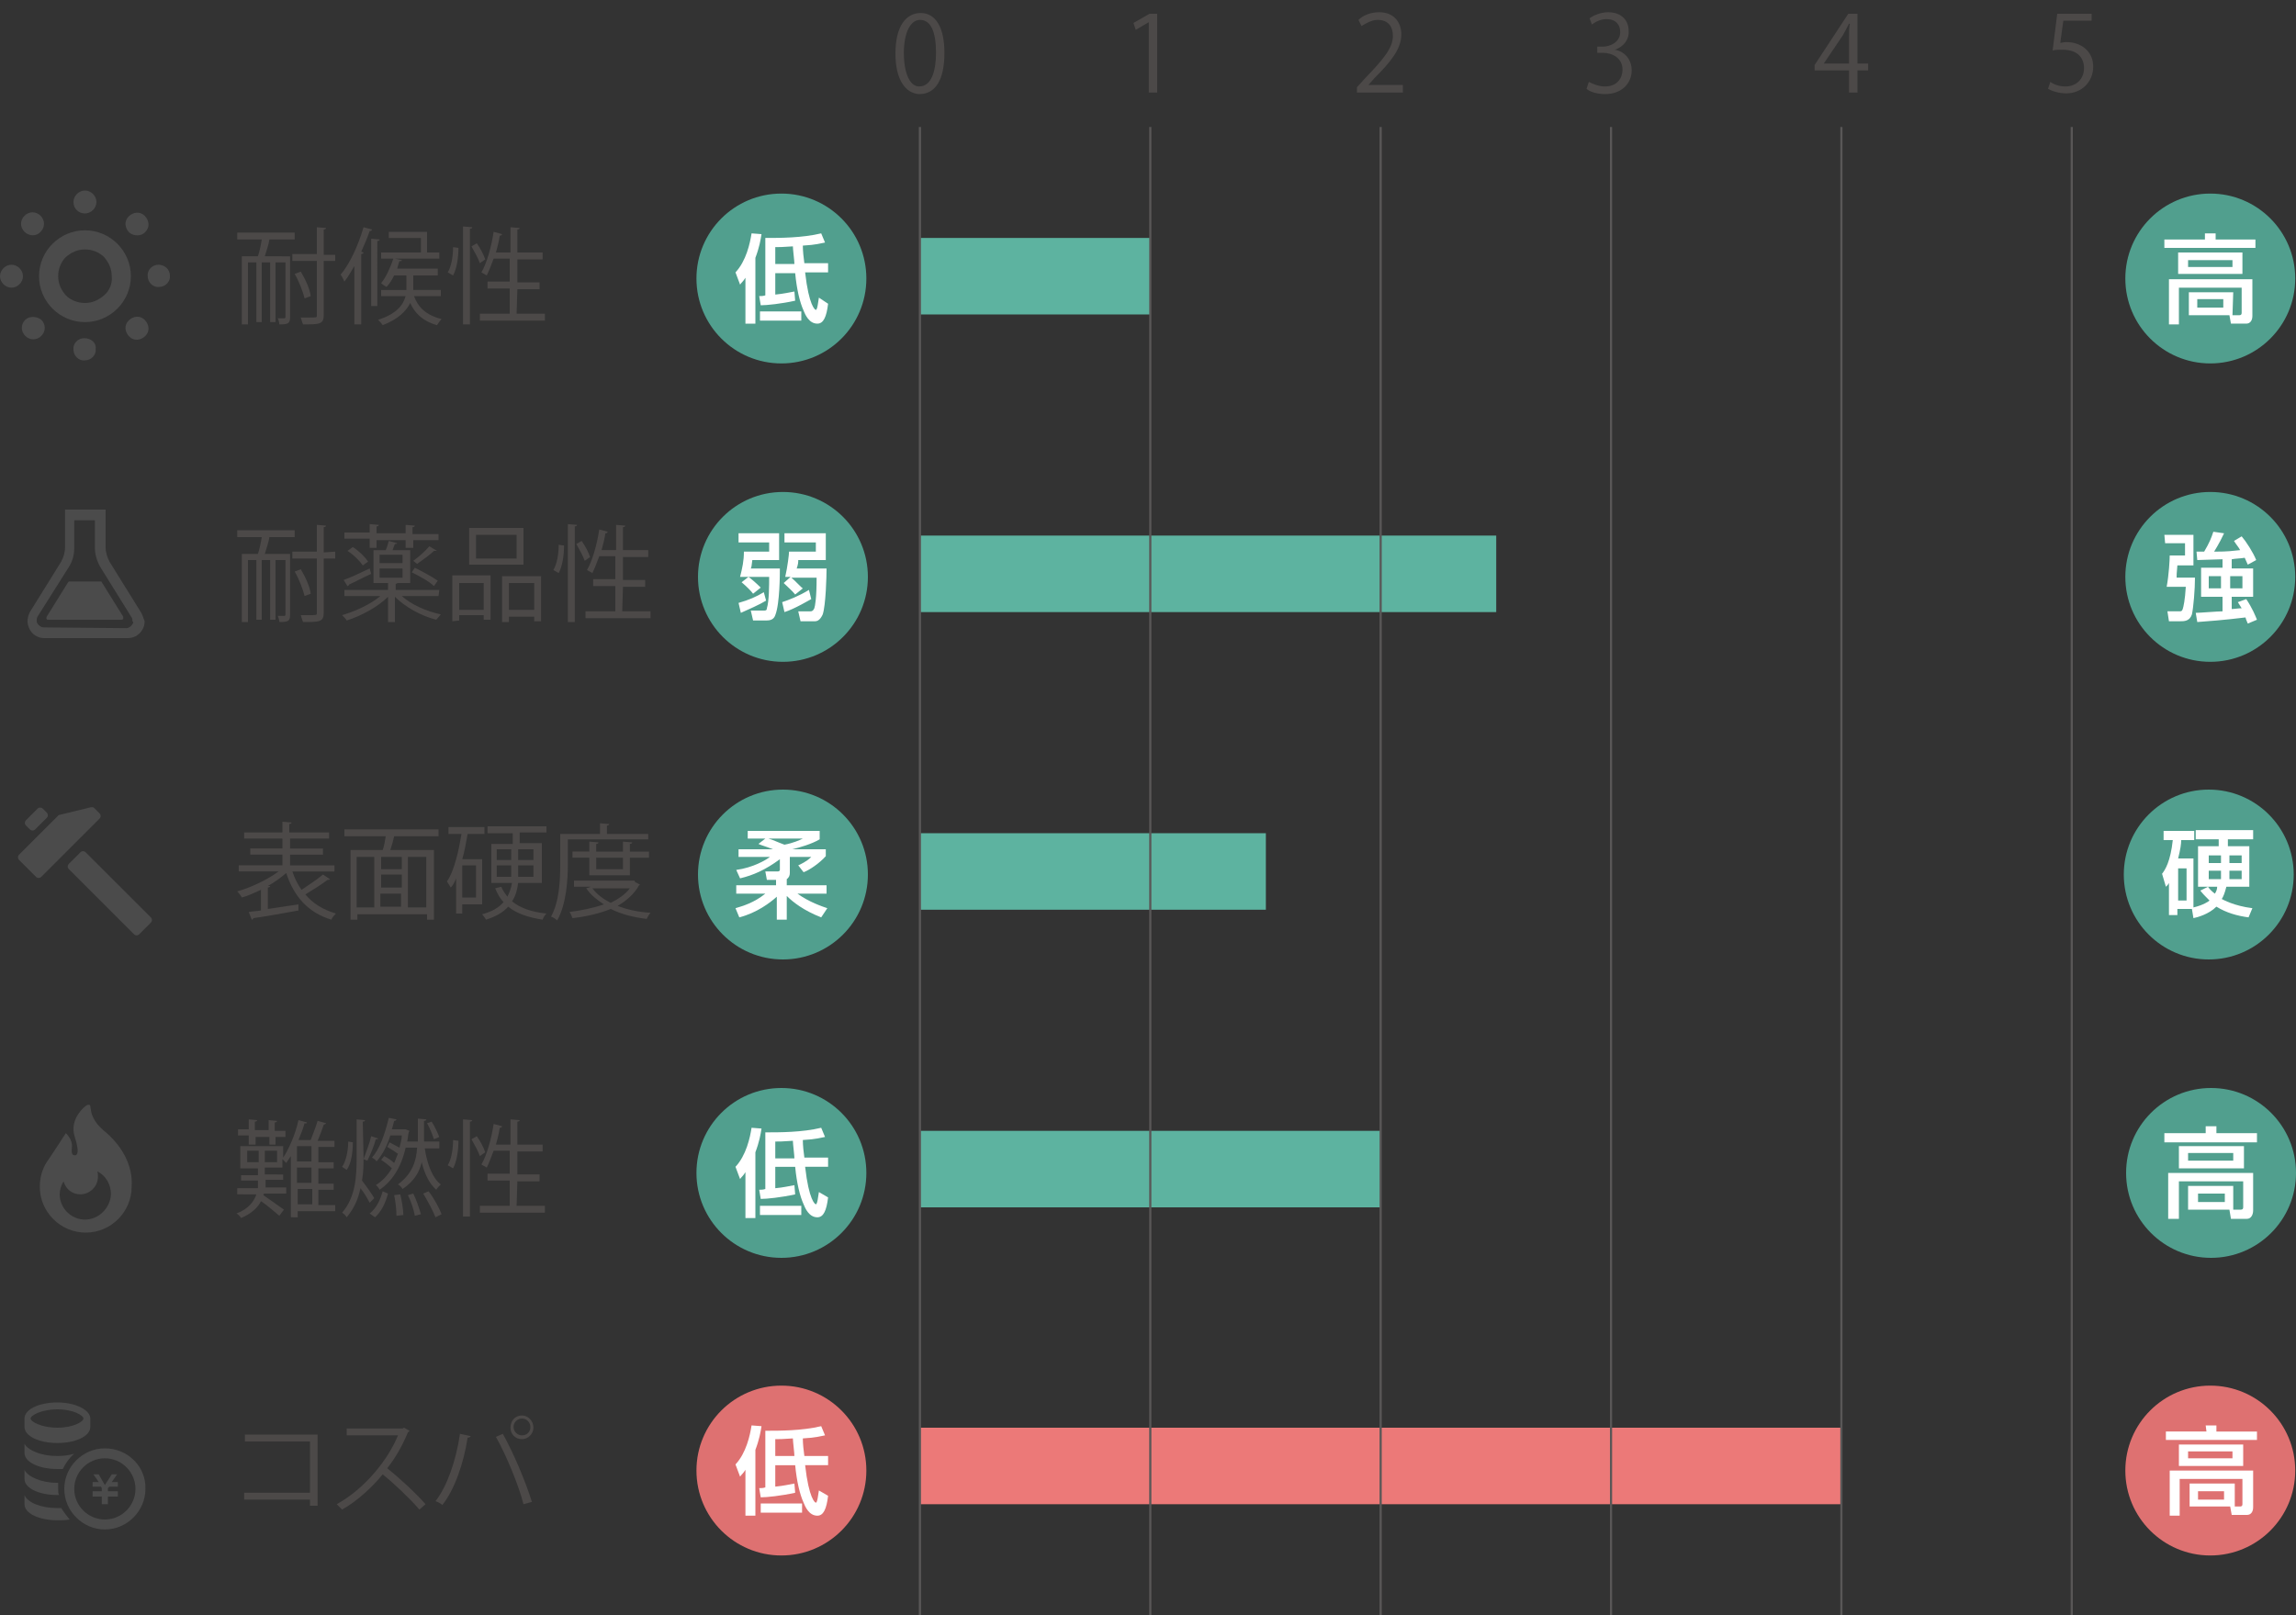 <?xml version="1.0" encoding="utf-8"?>
<!-- Generator: Adobe Illustrator 24.3.0, SVG Export Plug-In . SVG Version: 6.00 Build 0)  -->
<svg version="1.1" id="レイヤー_1" xmlns="http://www.w3.org/2000/svg" xmlns:xlink="http://www.w3.org/1999/xlink" x="0px"
	 y="0px" viewBox="0 0 300 211.1" style="enable-background:new 0 0 300 211.1;" xml:space="preserve">
<rect x="0" y="0" width="300" height="211.1" fill="#333333" stroke="none"/>
<style type="text/css">
	.st0{fill:#519F8E;}
	.st1{fill:#FFFFFF;}
	.st2{fill:none;stroke:#5DB3A0;stroke-width:10;stroke-miterlimit:10;}
	.st3{fill:none;stroke:#EC7978;stroke-width:10;stroke-miterlimit:10;}
	.st4{fill:#4C4948;}
	.st5{fill:none;stroke:#595757;stroke-width:0.283;stroke-miterlimit:10;}
	.st6{fill:#4B4B4B;}
	.st7{fill:#DE7171;}
</style>
<g>
	<g>
		<circle class="st0" cx="288.8" cy="36.4" r="11.1"/>
	</g>
	<g>
		<path class="st1" d="M288.1,30.5h1.4v0.8h5.2v1.1h-11.9v-1.1h5.3V30.5z M291.7,41.2h0.9c0.2,0,0.3-0.1,0.3-0.3v-3.3h-8.2v4.8h-1.3
			v-5.9h10.9v4.8c0,0.6-0.3,1-0.8,1h-2l-0.2-1.1H286v-3h5.8L291.7,41.2L291.7,41.2z M293,33v2.8h-8.4V33H293z M285.9,34v0.9h5.8V34
			H285.9z M287.1,39.1v1.1h3.4v-1.1H287.1z"/>
	</g>
</g>
<g>
	<circle class="st0" cx="288.8" cy="75.4" r="11.1"/>
	<path class="st1" d="M282.8,69.9h3.8v4h-2.1c-0.1,1.1-0.1,1.2-0.1,1.6h2.4c0,1.5-0.2,3.9-0.4,4.8c-0.3,0.9-1,0.9-1.6,0.9h-1.4
		l-0.2-1.3h1.5c0.3,0,0.4,0,0.5-0.3s0.3-1.2,0.4-2.9h-2.5c0.3-1.6,0.4-3.6,0.4-4.1h2V71h-2.6L282.8,69.9L282.8,69.9z M290.2,73.1
		c-0.5,0-2.6,0.1-3.1,0.1l-0.1-1.1c0.3,0,0.6,0,1,0c0.7-1.2,0.9-1.7,1.2-2.6l1.4,0.2c-0.7,1.5-1.2,2.2-1.3,2.4c2,0,2.3-0.1,3.4-0.2
		c-0.2-0.4-0.5-0.7-0.8-1.2l1-0.6c0.6,0.7,1.5,2.1,1.9,3.1l-1.1,0.6c-0.2-0.4-0.2-0.5-0.4-0.9c-0.5,0.1-1.3,0.1-1.7,0.2v1.2h2.8V78
		h-2.8v1.6c0.3,0,0.9-0.1,1.3-0.1c-0.2-0.3-0.3-0.5-0.5-0.8l1.1-0.4c0.8,1.2,1.2,2.2,1.4,2.7l-1.2,0.5c-0.1-0.3-0.2-0.4-0.3-0.8
		c-1,0.1-2.2,0.3-6.3,0.6l-0.2-1.2c0.5,0,2.9-0.2,3.5-0.2V78h-2.8v-3.8h2.8v-1.1H290.2z M288.6,75.3v1.6h1.6v-1.6H288.6z
		 M291.4,75.3v1.6h1.6v-1.6H291.4z"/>
</g>
<g>
	<g>
		<circle class="st0" cx="288.6" cy="114.3" r="11.1"/>
	</g>
	<g>
		<path class="st1" d="M286.4,118.8h-1.9v0.8h-1.1v-4.2c-0.1,0.2-0.1,0.2-0.4,0.5l-0.5-1.7c0.4-0.5,1.1-1.6,1.4-4.4h-1.2v-1.2h4v1.2
			H285c0,0.5-0.1,1.2-0.4,2.4h2v6.4c1.3-0.3,2-0.8,2.1-0.9c-0.6-0.6-0.9-0.9-1.2-1.3l1-0.5c0.2,0.3,0.5,0.6,0.9,0.9
			c0.2-0.3,0.3-0.6,0.3-0.9h-2.5v-5.3h2.7v-0.9h-3v-1.2h7.5v1.2h-3.3v0.9h2.8v5.3h-3c-0.2,0.8-0.4,1.3-0.6,1.6
			c0.2,0.1,1.6,0.9,4,1.2l-0.5,1.2c-1.5-0.2-2.9-0.6-4.2-1.4c-1,1-2.5,1.4-3,1.5L286.4,118.8z M284.6,113.5v4.2h1.1v-4.2H284.6z
			 M290.2,111.8h-1.6v1h1.6V111.8z M290.2,113.8h-1.6v1.1h1.6c0-0.1,0-0.3,0-0.5V113.8z M291.3,114.4c0,0.2,0,0.4,0,0.5h1.6v-1.1
			h-1.6V114.4z M291.3,112.8h1.6v-1h-1.6V112.8z"/>
	</g>
</g>
<g>
	<g>
		<circle class="st0" cx="288.9" cy="153.3" r="11.1"/>
	</g>
	<g>
		<path class="st1" d="M288.2,147.2h1.4v0.9h5.3v1.2h-12.1v-1.2h5.4L288.2,147.2L288.2,147.2z M291.9,158.1h0.9
			c0.2,0,0.3-0.1,0.3-0.3v-3.4h-8.4v4.9h-1.4v-6h11.1v4.9c0,0.6-0.3,1.1-0.8,1.1h-2.1l-0.2-1.2h-5.4V155h5.9v3.1H291.9z
			 M293.2,149.8v2.9h-8.5v-2.9H293.2z M285.9,150.7v1h5.9v-1H285.9z M287.2,156v1.1h3.5V156H287.2z"/>
	</g>
</g>
<g>
	<g>
		<circle class="st0" cx="102.1" cy="36.4" r="11.1"/>
	</g>
	<g>
		<path class="st1" d="M97.4,36.3c-0.3,0.5-0.5,0.6-0.7,0.9l-0.6-1.6c1.4-1.5,1.9-3.8,2.1-5.1l1.3,0.1c-0.1,0.7-0.3,1.8-0.8,3.1v8.6
			h-1.3V36.3z M108.2,39.7c-0.2,1.7-0.6,2.6-1.4,2.6c-1.1,0-1.6-1.2-1.8-1.7c-0.5-1.1-0.9-2.8-1.1-4.9h-2.6v2.8
			c1.1-0.1,1.9-0.3,2.5-0.4l0.1,1.2c-1.8,0.4-3.7,0.6-4.5,0.6l-0.2-1.2c0.3,0,0.5,0,0.8-0.1v-7.5c1.9,0,4.8,0,7.3-0.6l0.5,1.2
			c-0.6,0.1-1.1,0.3-2.9,0.4c0,0.7,0.1,1.6,0.2,2.3h3.1v1.2h-3c0.5,4.4,1.3,4.9,1.4,4.9c0.2,0,0.3-1,0.4-1.6L108.2,39.7z
			 M104.7,41.9h-5.4v-1.2h5.4V41.9z M101.3,34.5h2.5c0-0.4-0.2-1.9-0.2-2.3c-1.5,0.1-1.7,0.1-2.3,0.1V34.5z"/>
	</g>
</g>
<g>
	<g>
		<circle class="st0" cx="102.3" cy="75.4" r="11.1"/>
	</g>
	<g>
		<path class="st1" d="M100.1,78.5c-0.8,0.5-2.4,1.2-3.3,1.6l-0.3-1.3c1.4-0.4,2.3-0.8,3.3-1.4L100.1,78.5z M97.8,75.4h-1.1
			c0.3-1.2,0.5-2.1,0.5-3.3h3.3v-1.2h-4v-1.2h5.3v3.5h-3.5c-0.1,0.8-0.1,0.9-0.2,1.1h3.8c0,0.6,0,4.6-0.6,6.1
			c-0.2,0.6-0.7,0.7-1.2,0.7h-1.7l-0.3-1.3h1.7c0.2,0,0.4,0,0.4-0.3c0.3-0.9,0.3-3.1,0.3-4.1L97.8,75.4c0.3,0.2,1,0.8,1.6,1.4
			l-1,0.8c-0.2-0.3-0.9-1-1.5-1.5L97.8,75.4z M106,78.3c-0.2,0.1-2.2,1.3-3.5,1.7l-0.3-1.3c0.9-0.3,2.2-0.8,3.5-1.6L106,78.3z
			 M103.3,75.4h-0.7c0.3-1.3,0.5-3,0.5-3.3h3.5v-1.2h-4.1v-1.2h5.4v3.5h-3.6c0,0.3,0,0.5-0.2,1.1h3.9c0,1-0.1,4.8-0.5,6
			c-0.1,0.2-0.4,0.9-1,0.9h-1.9l-0.3-1.3h1.6c0.3,0,0.4-0.2,0.5-0.4c0.1-0.3,0.3-1.3,0.3-4h-3.3c0.5,0.4,1.3,1.3,1.5,1.4l-1,0.8
			c-0.4-0.5-1-1-1.5-1.5L103.3,75.4z"/>
	</g>
</g>
<g>
	<g>
		<circle class="st0" cx="102.3" cy="114.3" r="11.1"/>
	</g>
	<g>
		<path class="st1" d="M100,109.6h-2.3v-1h9.4v1.1c-1,0.6-2.7,1.1-3.6,1.3l0,0h4.4v0.9c-0.8,0.9-2.1,1.8-2.9,2.1l-0.7-0.9
			c1.1-0.5,1.5-0.9,1.7-1.1h-2.8v2.1c0,0.3-0.1,0.6-0.4,0.8v0.8h5.2v1.1h-3.8c1.5,1.1,3.3,1.7,3.9,1.9l-0.8,1.2
			c-2.3-0.9-3.7-2-4.5-2.8v3.1h-1.3v-3c-0.9,0.8-2.6,2.1-4.9,2.7l-0.5-1.2c1-0.3,2.4-0.7,3.9-1.9h-3.8v-1.1h5.2V115h-1.2l-0.2-1.1
			h1.6c0.2,0,0.3-0.1,0.3-0.2v-1.4c-1.9,1.4-3.5,2.1-5.2,2.5l-0.5-1.1c2.2-0.3,3.9-1.3,4.4-1.7h-4.1v-1h4.5
			c-1.3-0.5-1.5-0.5-1.9-0.7L100,109.6z M100.4,109.6c0.7,0.2,1,0.4,2.1,0.8c1.1-0.2,2-0.6,2.4-0.8H100.4z"/>
	</g>
</g>
<g>
	<g>
		<circle class="st0" cx="102.1" cy="153.3" r="11.1"/>
	</g>
	<g>
		<path class="st1" d="M97.4,153.2c-0.3,0.5-0.5,0.6-0.7,0.9l-0.6-1.6c1.4-1.5,1.9-3.8,2.1-5.1l1.3,0.1c-0.1,0.7-0.3,1.8-0.8,3.1
			v8.6h-1.3V153.2z M108.2,156.5c-0.2,1.7-0.6,2.6-1.4,2.6c-1.1,0-1.6-1.2-1.8-1.7c-0.5-1.1-0.9-2.8-1.1-4.9h-2.6v2.8
			c1.1-0.1,1.9-0.3,2.5-0.4l0.1,1.2c-1.8,0.4-3.7,0.6-4.5,0.6l-0.2-1.2c0.3,0,0.5,0,0.8-0.1V148c1.9,0,4.8,0,7.3-0.6l0.5,1.2
			c-0.6,0.1-1.1,0.3-2.9,0.4c0,0.7,0.1,1.6,0.2,2.3h3.1v1.2h-3c0.5,4.4,1.3,4.9,1.4,4.9c0.2,0,0.3-1,0.4-1.6L108.2,156.5z
			 M104.7,158.8h-5.4v-1.2h5.4V158.8z M101.3,151.4h2.5c0-0.4-0.2-1.9-0.2-2.3c-1.5,0.1-1.7,0.1-2.3,0.1V151.4z"/>
	</g>
</g>
<line class="st2" x1="120.2" y1="36.1" x2="150.3" y2="36.1"/>
<line class="st2" x1="120.2" y1="75" x2="195.5" y2="75"/>
<line class="st2" x1="120.2" y1="113.9" x2="165.4" y2="113.9"/>
<line class="st2" x1="120.2" y1="152.8" x2="180.4" y2="152.8"/>
<line class="st3" x1="120.2" y1="191.6" x2="240.6" y2="191.6"/>
<g>
	<g>
		<path class="st4" d="M37.9,33.5v8c0,0.8-0.3,0.9-1.4,0.9c0-0.2-0.1-0.6-0.2-0.8c0.4,0,0.7,0,0.8,0s0.2,0,0.2-0.2v-7.1H36v7.8h-0.7
			v-7.8h-1.1v7.8h-0.7v-7.8h-1.1v8.1h-0.8v-8.9h2.1c0.2-0.6,0.4-1.5,0.5-2.2H31v-0.9h7.5v0.9h-3.3c-0.1,0.7-0.4,1.5-0.6,2.2H37.9z
			 M43.8,33.2v0.9h-1.5v7.1c0,1.2-0.6,1.2-2.7,1.2c-0.1-0.2-0.2-0.6-0.3-0.9c0.4,0,0.8,0,1.1,0c1,0,1,0,1-0.3v-7.1h-3.2v-0.9h3.2
			v-3.5l1.2,0.1c0,0.1-0.1,0.2-0.3,0.2v3.3h1.5V33.2z M39.3,35.5c0.6,1,1.2,2.3,1.3,3.2L39.8,39c-0.2-0.8-0.7-2.2-1.3-3.2L39.3,35.5
			z"/>
		<path class="st4" d="M46.4,34.6c-0.5,0.8-0.9,1.6-1.4,2.2c-0.1-0.2-0.3-0.7-0.5-0.9c1.2-1.4,2.3-3.8,3-6.2l1.1,0.3
			c0,0.1-0.1,0.2-0.3,0.2c-0.3,0.9-0.7,1.8-1.1,2.7l0.3,0.1c0,0.1-0.1,0.2-0.3,0.2v9.2h-0.9v-7.8H46.4z M48.5,31.2l1.1,0.1
			c0,0.1-0.1,0.2-0.3,0.2V40h-0.8V31.2z M57.6,38.7h-3.5c0.4,1.1,1.2,2.4,3.6,3c-0.2,0.2-0.4,0.5-0.6,0.8c-2.1-0.6-3-1.8-3.5-2.9
			c-0.5,1-1.5,2.1-3.6,2.9c-0.1-0.2-0.4-0.5-0.6-0.7c2.5-0.8,3.3-2,3.6-3.1h-3.2v-0.8h3.3V36h-1.6c-0.3,0.6-0.6,1.1-1,1.5
			c-0.2-0.1-0.5-0.3-0.7-0.5c0.6-0.7,1.2-2,1.6-3.2h-1.6V33H55v-1.9h-4.2v-0.8h5V33h1.6v0.8h-5.8l0.9,0.2c0,0.1-0.1,0.2-0.3,0.1
			c-0.1,0.3-0.2,0.6-0.3,1h5.3V36H54v1.9h3.6V38.7z"/>
		<path class="st4" d="M59.9,32.4c0,1.2-0.2,2.7-0.7,3.6l-0.7-0.4c0.5-0.8,0.7-2.2,0.7-3.3L59.9,32.4z M60.5,29.6l1.2,0.1
			c0,0.1-0.1,0.2-0.3,0.2v12.5h-0.9V29.6z M62.3,31.8c0.5,0.7,0.9,1.5,1.1,2.1l-0.7,0.5c-0.2-0.6-0.7-1.5-1.1-2.2L62.3,31.8z
			 M67.5,41h3.7v0.9h-8.5V41h3.9v-3.3h-2.9v-0.9h2.9v-3h-2.1c-0.3,0.8-0.6,1.6-0.9,2.2c-0.2-0.1-0.5-0.3-0.7-0.4
			c0.7-1.2,1.3-3.3,1.6-5.3l1.1,0.3c0,0.1-0.1,0.2-0.3,0.2c-0.1,0.7-0.3,1.5-0.5,2.2h1.9v-3.3l1.2,0.1c0,0.1-0.1,0.2-0.3,0.2v3h3.3
			v0.9h-3.3v3h2.9v0.9h-2.9L67.5,41L67.5,41z"/>
		<path class="st4" d="M37.9,72.4v8c0,0.8-0.3,0.9-1.4,0.9c0-0.2-0.1-0.6-0.2-0.8c0.4,0,0.7,0,0.8,0s0.2,0,0.2-0.2v-7.1H36V81h-0.7
			v-7.8h-1.1V81h-0.7v-7.8h-1.1v8.1h-0.8v-8.9h2.1c0.2-0.6,0.4-1.5,0.5-2.2H31v-0.9h7.5v0.9h-3.3c-0.1,0.7-0.4,1.5-0.6,2.2
			C34.6,72.4,37.9,72.4,37.9,72.4z M43.8,72.1V73h-1.5v7.1c0,1.2-0.6,1.2-2.7,1.2c-0.1-0.2-0.2-0.6-0.3-0.9c0.4,0,0.8,0,1.1,0
			c1,0,1,0,1-0.3V73h-3.2v-0.9h3.2v-3.5l1.2,0.1c0,0.1-0.1,0.2-0.3,0.2v3.3L43.8,72.1L43.8,72.1z M39.3,74.4c0.6,1,1.2,2.3,1.3,3.2
			l-0.8,0.3c-0.2-0.8-0.7-2.2-1.3-3.2L39.3,74.4z"/>
		<path class="st4" d="M57.3,77.9h-4.8c1.2,1.1,3.2,2,5.1,2.4c-0.2,0.2-0.4,0.5-0.6,0.7c-2-0.5-4.1-1.7-5.4-3v3.3h-0.9V78
			c-1.3,1.3-3.5,2.5-5.4,3.1c-0.1-0.2-0.4-0.5-0.6-0.7c1.7-0.5,3.7-1.4,5-2.5H45v-0.8h5.7v-0.9h-1.9v-4.3h1.6
			c0.2-0.4,0.3-0.9,0.4-1.2l1.1,0.3c-0.1,0.1-0.1,0.1-0.3,0.1c-0.1,0.2-0.2,0.5-0.3,0.8h2.3v4.3h-1.7c0,0.1-0.1,0.1-0.2,0.1v0.8h5.7
			L57.3,77.9L57.3,77.9z M44.9,75.8c0.9-0.3,2.1-0.9,3.4-1.5l0.2,0.7c-1.1,0.5-2.2,1.1-2.9,1.4c0,0.1-0.1,0.2-0.2,0.2L44.9,75.8z
			 M48.3,71.4v-1H45v-0.8h3.3v-1.1l1.2,0.1c0,0.1-0.1,0.2-0.3,0.2v0.9H53v-1.1l1.2,0.1c0,0.1-0.1,0.2-0.3,0.2v0.9h3.4v0.8H54v1h-1
			v-1h-3.8v1h-0.9V71.4z M47.4,73.9c-0.4-0.6-1.2-1.4-2-1.9l0.7-0.5c0.8,0.5,1.6,1.3,2,1.9L47.4,73.9z M49.6,72.5v1.1h3v-1.1H49.6z
			 M49.6,74.3v1.2h3v-1.2H49.6z M54.2,74.2c1,0.5,2.3,1.2,3,1.7l-0.5,0.7c-0.6-0.6-1.9-1.3-2.9-1.8L54.2,74.2z M54,73.3
			c0.7-0.5,1.6-1.3,2.1-1.9l1,0.6c-0.1,0-0.3,0-0.4,0c-0.5,0.5-1.5,1.2-2.2,1.7L54,73.3z"/>
		<path class="st4" d="M59.1,81.2v-6h5V81h-0.9v-0.6H60v0.7L59.1,81.2L59.1,81.2z M63.2,76.2H60v3.5h3.2V76.2z M68.4,69v4.8h-7.1V69
			H68.4z M67.5,73v-3.1h-5.3V73H67.5z M65.6,75.3h5.1v5.9h-0.9v-0.6h-3.3v0.7h-0.9C65.6,81.3,65.6,75.3,65.6,75.3z M66.5,79.7h3.3
			v-3.5h-3.3V79.7z"/>
		<path class="st4" d="M73.7,71.3c0,1.2-0.2,2.7-0.7,3.6l-0.7-0.4c0.5-0.8,0.7-2.2,0.7-3.3L73.7,71.3z M74.2,68.5l1.2,0.1
			c0,0.1-0.1,0.2-0.3,0.2v12.5h-0.9C74.2,81.3,74.2,68.5,74.2,68.5z M76,70.7c0.5,0.7,0.9,1.5,1.1,2.1l-0.7,0.5
			c-0.2-0.6-0.7-1.5-1.1-2.2L76,70.7z M81.3,79.9H85v0.9h-8.5v-0.9h3.9v-3.3h-2.9v-0.9h2.9v-3h-2.1c-0.3,0.8-0.6,1.6-0.9,2.2
			c-0.2-0.1-0.5-0.3-0.7-0.4c0.7-1.2,1.3-3.3,1.6-5.3l1.1,0.3c0,0.1-0.1,0.2-0.3,0.2c-0.1,0.7-0.3,1.5-0.5,2.2h1.9v-3.3l1.2,0.1
			c0,0.1-0.1,0.2-0.3,0.2v3h3.3v0.9h-3.3v3h2.9v0.9h-2.9L81.3,79.9L81.3,79.9z"/>
		<path class="st4" d="M38.2,113.9c0.3,0.9,0.7,1.7,1.2,2.4c0.9-0.6,2.1-1.4,2.8-2l0.9,0.6c0,0.1-0.2,0.1-0.3,0.1
			c-0.8,0.6-1.9,1.3-2.9,1.9c1,1.2,2.3,2,4,2.5c-0.2,0.2-0.5,0.5-0.6,0.8c-3-0.9-4.9-3-5.9-6.1c-0.7,0.6-1.5,1.2-2.4,1.7h0.3
			c0,0.1-0.1,0.2-0.3,0.2v2.8l4-0.6v0.8c-2.2,0.4-4.4,0.8-5.9,1c0,0.1-0.1,0.2-0.2,0.2l-0.4-1c0.5-0.1,1-0.1,1.6-0.2v-2.7
			c-0.9,0.4-1.7,0.8-2.5,1c-0.1-0.2-0.4-0.6-0.6-0.8c1.8-0.5,3.9-1.5,5.4-2.6h-5.2v-0.8h5.7v-1.4h-4.2v-0.8h4.2v-1.3h-5v-0.8h5v-1.4
			l1.2,0.1c0,0.1-0.1,0.2-0.3,0.2v1.1H43v0.8h-5.1v1.3h4.3v0.8h-4.3v1.4h5.8v0.8H38.2z"/>
		<path class="st4" d="M57.3,109.3h-5.7h-0.1c-0.1,0.5-0.3,1.2-0.5,1.8h5.7v9.1h-0.9v-0.7h-9.1v0.7h-0.9v-9.1H50
			c0.2-0.5,0.3-1.2,0.4-1.8H45v-0.9h12.3V109.3z M46.6,112v6.6h2.3V112H46.6z M52.5,113.6V112h-2.7v1.6H52.5z M52.5,116v-1.7h-2.7
			v1.7H52.5z M49.7,116.8v1.7h2.7v-1.7H49.7z M55.7,118.6V112h-2.4v6.6H55.7z"/>
		<path class="st4" d="M63,118.2h-2.6v1.2h-0.8v-4.6c-0.2,0.5-0.4,0.9-0.7,1.2c-0.1-0.2-0.4-0.6-0.5-0.8c0.5-0.7,0.9-1.8,1.2-2.9
			c0.3-1,0.5-2.2,0.7-3.3h-1.7v-0.9h4.7v0.9h-2.2c-0.2,1.1-0.4,2.3-0.7,3.3H63V118.2z M62.2,117.3v-4.2h-1.8v4.2H62.2z M70.6,115.4
			h-2.9c-0.1,0.8-0.3,1.7-0.8,2.4c1.1,0.9,2.6,1.4,4.5,1.6c-0.2,0.2-0.4,0.5-0.5,0.8c-1.9-0.3-3.4-0.8-4.5-1.7
			c-0.6,0.7-1.6,1.3-2.9,1.7c-0.1-0.2-0.4-0.6-0.5-0.7c1.4-0.4,2.2-0.9,2.8-1.6c-0.5-0.5-0.8-1.1-1.1-1.8l0.8-0.2
			c0.2,0.5,0.5,0.9,0.8,1.3c0.3-0.6,0.5-1.2,0.6-1.8h-2.7v-5.1H67v-1.4h-3.3V108h7.7v0.8h-3.5v1.4h2.9v5.2H70.6z M64.9,111v1.4h1.9
			V111H64.9z M64.9,114.6h1.9c0-0.2,0-0.5,0-0.7v-0.8h-1.9V114.6z M69.7,114.6v-1.5h-2v0.8c0,0.2,0,0.5,0,0.7H69.7z M69.7,111h-2
			v1.4h2V111z"/>
		<path class="st4" d="M84.8,109.7H74.2v3.2c0,2.1-0.2,5.3-1.4,7.4c-0.2-0.2-0.5-0.4-0.8-0.5c1.1-2,1.2-4.8,1.2-6.8v-4h5.2v-1.4
			l1.2,0.1c0,0.1-0.1,0.2-0.3,0.2v1.1h5.4v0.7H84.8z M83,115.3l0.6,0.3c0,0.1-0.1,0.1-0.1,0.1c-0.6,1.1-1.6,2-2.8,2.7
			c1.3,0.5,2.7,0.8,4.3,0.9c-0.2,0.2-0.4,0.6-0.5,0.8c-1.7-0.2-3.3-0.6-4.7-1.3c-1.5,0.6-3.2,1-5,1.2c-0.1-0.2-0.2-0.6-0.4-0.8
			c1.5-0.2,3.1-0.5,4.5-1c-0.9-0.6-1.7-1.2-2.3-2.1l0.6-0.2H75v-0.8h7.9L83,115.3z M82.3,114.4H77v-2.3h-2.2v-0.8H77V110l1.2,0.1
			c0,0.1-0.1,0.2-0.3,0.2v1h3.5V110l1.2,0.1c0,0.1-0.1,0.2-0.3,0.2v1h2.5v0.8h-2.5L82.3,114.4L82.3,114.4z M77.4,116.1
			c0.6,0.8,1.4,1.4,2.4,1.9c1-0.5,1.9-1.1,2.5-1.9H77.4z M81.4,112.1h-3.5v1.5h3.5V112.1z"/>
		<path class="st4" d="M43.8,157.5v0.8h-4.9v0.8H38v-8c-0.2,0.3-0.4,0.6-0.6,0.9c-0.1-0.1-0.3-0.3-0.5-0.5v1.1h-2.3v0.9H37v0.7h-2.3
			c0,0.4,0,0.6,0,1h2.7v0.8h-2.9l-0.1,0.2c0.7,0.5,2.3,1.6,2.7,1.9l-0.6,0.8c-0.5-0.4-1.6-1.4-2.4-1.9c-0.4,0.8-1.2,1.6-2.6,2.2
			c-0.1-0.2-0.4-0.5-0.6-0.6c1.6-0.6,2.3-1.6,2.6-2.5H31v-0.8h2.7c0-0.4,0-0.6,0-1h-2.2v-0.7h2.2v-0.9h-2.3v-2.9H37v1.5
			c0.8-1.2,1.6-3.1,2-4.9l1.1,0.3c0,0.1-0.1,0.2-0.3,0.1c-0.2,0.7-0.5,1.5-0.8,2.2h1.6c0.3-0.8,0.7-1.8,0.9-2.5l1.1,0.3
			c0,0.1-0.1,0.1-0.3,0.2c-0.2,0.6-0.5,1.4-0.8,2.1h2.2v0.8h-2.1v2h2v0.8h-2v2h2v0.8h-2v2L43.8,157.5L43.8,157.5z M32.5,149.4v-1
			h-1.4v-0.8h1.4v-1.3l1.1,0.1c0,0.1-0.1,0.2-0.3,0.2v1.1h1.8v-1.3l1.1,0.1c0,0.1-0.1,0.2-0.3,0.2v1.1h1.4v0.8H36v1h-0.8v-1h-1.8v1
			h-0.9V149.4z M32.3,150.4v1.5h1.5v-1.5H32.3z M36.2,151.9v-1.5h-1.6v1.5H36.2z M40.7,151.8v-2h-1.9v2H40.7z M40.7,154.6v-2h-1.9v2
			H40.7z M38.9,155.4v2h1.9v-2H38.9z"/>
		<path class="st4" d="M47.5,151.1c0,1.1,0,2.1-0.2,3.2c0.4,0.5,1.4,1.9,1.6,2.3l-0.6,0.6c-0.2-0.4-0.7-1.3-1.2-1.9
			c-0.3,1.4-0.8,2.6-1.8,3.8c-0.1-0.2-0.4-0.5-0.6-0.6c1.8-2.1,1.9-4.8,1.9-7.4v-4.8l1.1,0.1c0,0.1-0.1,0.2-0.3,0.2L47.5,151.1
			L47.5,151.1z M44.7,152.5c0.5-0.7,0.8-2.1,0.8-3.3l0.6,0.1c0,1.3-0.2,2.8-0.8,3.6L44.7,152.5z M49.4,148.8c0,0.1-0.1,0.1-0.3,0.1
			c-0.2,0.8-0.7,2-1.1,2.8l-0.5-0.2c0.3-0.8,0.8-2.1,1-3L49.4,148.8z M50.7,156c-0.3,1.1-0.8,2.3-1.7,3.1l-0.7-0.5
			c0.9-0.7,1.4-1.8,1.7-2.9L50.7,156z M57.4,150.1h-1.9c0.3,2,1,3.9,2.1,4.7c-0.2,0.2-0.5,0.5-0.6,0.7c-0.9-0.8-1.5-2-1.9-3.6
			c-0.3,1.3-1,2.5-2.5,3.5c-0.1-0.2-0.4-0.5-0.6-0.6c1.9-1.4,2.4-3.1,2.5-4.8H53v0c-0.6,2.7-1.9,4.5-3.4,5.5
			c-0.1-0.2-0.3-0.5-0.5-0.6c0.8-0.5,1.5-1.2,2.1-2.2c-0.3-0.3-0.9-0.8-1.4-1.1l0.4-0.5c0.4,0.2,1,0.6,1.3,0.9
			c0.2-0.4,0.3-0.8,0.5-1.2c-0.4-0.3-0.9-0.6-1.4-0.9l0.3-0.6c0.4,0.2,0.9,0.5,1.3,0.7c0.1-0.5,0.3-1,0.3-1.6H51
			c-0.4,1.3-1,2.5-1.8,3.4c-0.1-0.2-0.4-0.4-0.6-0.5c1-1.1,1.7-3.1,2.2-5.2l1,0.2c0,0.1-0.1,0.2-0.3,0.2c-0.1,0.4-0.2,0.8-0.3,1.1
			h1.6H53l0.5,0.2c0,0.1-0.1,0.1-0.1,0.2c-0.1,0.4-0.1,0.8-0.2,1.2h1.4v-3l1.1,0.1c0,0.1-0.1,0.2-0.3,0.2v2.7h2
			C57.4,149.2,57.4,150.1,57.4,150.1z M51.8,158.9c0-0.7-0.1-1.8-0.3-2.7l0.8-0.1c0.2,0.8,0.4,2,0.4,2.7L51.8,158.9z M54.2,158.9
			c-0.1-0.7-0.5-1.9-0.9-2.7L54,156c0.4,0.8,0.8,2,1,2.7L54.2,158.9z M56.9,159.1c-0.3-0.8-1-2.1-1.6-3.1l0.7-0.3
			c0.7,0.9,1.4,2.2,1.7,3L56.9,159.1z M56.4,146.6c0.4,0.6,0.8,1.5,1,2l-0.7,0.3c-0.2-0.6-0.5-1.4-0.9-2.1L56.4,146.6z"/>
		<path class="st4" d="M59.9,149.1c0,1.2-0.2,2.7-0.7,3.6l-0.7-0.4c0.5-0.8,0.7-2.2,0.7-3.3L59.9,149.1z M60.5,146.3l1.2,0.1
			c0,0.1-0.1,0.2-0.3,0.2V159h-0.9V146.3z M62.3,148.5c0.5,0.7,0.9,1.5,1.1,2.1l-0.7,0.5c-0.2-0.6-0.7-1.5-1.1-2.2L62.3,148.5z
			 M67.5,157.6h3.7v0.9h-8.5v-0.9h3.9v-3.3h-2.9v-0.9h2.9v-3h-2.1c-0.3,0.8-0.6,1.6-0.9,2.2c-0.2-0.1-0.5-0.3-0.7-0.4
			c0.7-1.2,1.3-3.3,1.6-5.3l1.1,0.3c0,0.1-0.1,0.2-0.3,0.2c-0.1,0.7-0.3,1.5-0.5,2.2h1.9v-3.3l1.2,0.1c0,0.1-0.1,0.2-0.3,0.2v3h3.3
			v0.9h-3.3v3h2.9v0.9h-2.9L67.5,157.6L67.5,157.6z"/>
		<path class="st4" d="M41.5,187.5v9.3h-1V196h-8.6v-0.9h8.6v-6.7H32v-0.9L41.5,187.5L41.5,187.5z"/>
		<path class="st4" d="M53.5,187c0,0.1-0.1,0.1-0.2,0.2c-0.7,1.7-1.6,3.3-2.7,4.7c1.5,1.2,3.7,3.2,5,4.7l-0.8,0.7
			c-1.2-1.4-3.4-3.5-4.8-4.6c-1.2,1.5-3.3,3.5-5.3,4.6c-0.2-0.2-0.5-0.5-0.7-0.7c3.8-2.1,6.8-6,8-9h-6.7v-0.9h7.3l0.2-0.1L53.5,187z
			"/>
		<path class="st4" d="M61.5,187.7c0,0.1-0.2,0.2-0.4,0.2c-0.5,3.3-1.7,6.8-3.3,8.8c-0.2-0.2-0.6-0.4-0.9-0.5
			c1.5-1.9,2.7-5.3,3.2-8.8L61.5,187.7z M68.4,196.6c-0.6-2.4-2.2-6.3-3.6-8.8l0.9-0.4c1.4,2.5,3,6.3,3.8,8.9L68.4,196.6z M68.2,185
			c0.8,0,1.5,0.7,1.5,1.6c0,0.8-0.7,1.5-1.5,1.5c-0.9,0-1.5-0.7-1.5-1.5C66.7,185.6,67.4,185,68.2,185z M69.3,186.5
			c0-0.6-0.5-1.1-1.1-1.1s-1.1,0.5-1.1,1.1s0.5,1.1,1.1,1.1C68.9,187.6,69.3,187.1,69.3,186.5z"/>
	</g>
</g>
<line class="st5" x1="270.7" y1="211.1" x2="270.7" y2="16.6"/>
<line class="st5" x1="240.6" y1="211.1" x2="240.6" y2="16.6"/>
<line class="st5" x1="210.5" y1="211.1" x2="210.5" y2="16.6"/>
<line class="st5" x1="180.4" y1="211.1" x2="180.4" y2="16.6"/>
<line class="st5" x1="150.3" y1="211.1" x2="150.3" y2="16.6"/>
<line class="st5" x1="120.2" y1="211.1" x2="120.2" y2="16.6"/>
<g>
	<path class="st6" d="M11.1,30.1c-3.3,0-6,2.7-6,6s2.7,6,6,6s6-2.7,6-6S14.4,30.1,11.1,30.1z M13.6,38.6c-0.7,0.6-1.5,1-2.5,1
		s-1.9-0.4-2.5-1c-0.6-0.7-1-1.5-1-2.5s0.4-1.9,1-2.5c0.7-0.6,1.5-1,2.5-1s1.9,0.4,2.5,1c0.6,0.7,1,1.5,1,2.5
		C14.7,37.1,14.3,38,13.6,38.6z"/>
	<path class="st6" d="M11.1,27.9c0.8,0,1.5-0.7,1.5-1.5s-0.7-1.5-1.5-1.5s-1.5,0.7-1.5,1.5C9.6,27.3,10.3,27.9,11.1,27.9z"/>
	<path class="st6" d="M11,44.2c-0.8,0-1.5,0.7-1.4,1.5c0,0.8,0.7,1.5,1.5,1.4c0.8,0,1.5-0.7,1.4-1.5C12.6,44.8,11.9,44.2,11,44.2z"
		/>
	<path class="st6" d="M5.3,30.3c0.6-0.6,0.6-1.5,0-2.1s-1.5-0.6-2.1,0s-0.6,1.5,0,2.1S4.8,30.9,5.3,30.3z"/>
	<path class="st6" d="M16.8,41.9c-0.6,0.6-0.5,1.5,0.1,2.1s1.5,0.5,2.1-0.1s0.5-1.5-0.1-2.1C18.3,41.2,17.4,41.3,16.8,41.9z"/>
	<path class="st6" d="M1.5,34.6c-0.8,0-1.5,0.7-1.5,1.5s0.7,1.5,1.5,1.5S3,36.9,3,36.1S2.3,34.6,1.5,34.6z"/>
	<path class="st6" d="M20.7,34.6c-0.8,0-1.5,0.7-1.4,1.5c0,0.8,0.7,1.5,1.5,1.4c0.8,0,1.5-0.7,1.4-1.5
		C22.2,35.2,21.5,34.6,20.7,34.6z"/>
	<path class="st6" d="M3.3,41.8c-0.6,0.6-0.6,1.5,0,2.1s1.5,0.6,2.1,0s0.6-1.5,0-2.1C4.8,41.3,3.8,41.3,3.3,41.8z"/>
	<path class="st6" d="M19,30.3c0.6-0.6,0.5-1.5-0.1-2.1s-1.5-0.5-2.1,0.1s-0.5,1.5,0.1,2.1C17.5,30.9,18.5,30.9,19,30.3z"/>
</g>
<g>
	<path class="st6" d="M18.4,80l-4.1-6.6c-0.3-0.6-0.5-1.2-0.5-1.9v-4.9H8.5v4.9c0,0.7-0.2,1.3-0.5,1.9L3.9,80
		c-0.2,0.4-0.3,0.8-0.3,1.2c0,0.4,0.1,0.7,0.3,1.1C4.3,83,5,83.4,5.8,83.4h10.9l0,0l0,0l0,0c0.8,0,1.5-0.4,1.9-1.1l0,0
		c0.2-0.3,0.3-0.7,0.3-1.1C18.7,80.7,18.6,80.3,18.4,80z M17.3,81.6c-0.2,0.3-0.5,0.5-0.8,0.5l0,0L5.7,82c-0.3,0-0.6-0.2-0.8-0.5
		c-0.1-0.1-0.1-0.3-0.1-0.4c0-0.2,0-0.3,0.1-0.5L9,74.1c0.5-0.8,0.7-1.6,0.7-2.5V68h2.7v3.6l0,0l0,0c0,0.9,0.3,1.8,0.7,2.5l4.1,6.6
		c0.1,0.1,0.1,0.3,0.1,0.5C17.5,81.3,17.4,81.4,17.3,81.6z"/>
	<path class="st6" d="M13.3,76.1c0-0.1-0.1-0.1-0.2-0.1h-4C9,76,9,76,8.9,76.1l-2.8,4.5c0,0.1-0.1,0.2,0,0.3C6.1,81,6.2,81,6.3,81
		h9.6c0.1,0,0.2-0.1,0.2-0.1c0-0.1,0-0.2,0-0.3L13.3,76.1z"/>
</g>
<g>
	<path class="st6" d="M13,106.3c0.2,0.2,0.2,0.5,0,0.7l-7.6,7.6c-0.2,0.2-0.5,0.2-0.7,0l-2.2-2.2c-0.2-0.2-0.2-0.5,0-0.7l5.1-5.1
		c0.1-0.1,0.1-0.1,0.2-0.1l4.1-1c0.2,0,0.3,0,0.4,0.1L13,106.3z"/>
	<path class="st6" d="M19.7,119.9c0.2,0.2,0.2,0.5,0,0.7l-1.5,1.5c-0.2,0.2-0.5,0.2-0.7,0L9,113.6c-0.2-0.2-0.2-0.5,0-0.7l1.5-1.5
		c0.2-0.2,0.5-0.2,0.7,0L19.7,119.9z"/>
	<path class="st6" d="M6.1,106.2c0.2,0.2,0.2,0.5,0,0.7l-1.5,1.5c-0.2,0.2-0.5,0.2-0.7,0l-0.5-0.5c-0.2-0.2-0.2-0.5,0-0.7l1.5-1.5
		c0.2-0.2,0.5-0.2,0.7,0L6.1,106.2z"/>
</g>
<g>
	<path class="st6" d="M13.6,147.8c-1.1-0.9-1.6-1.9-1.7-2.6c-0.1-0.6-0.1-0.6-0.1-0.6c0-0.1,0-0.1-0.1-0.2c-0.1,0-0.1,0-0.2,0
		c0,0-0.2,0-0.6,0.4c-0.8,0.8-1.7,2.1-1.1,3.9c0.6,1.9,0.3,2.3,0,2.3c-0.4,0-0.5-0.3-0.4-1.1c0.1-1-0.8-1.8-0.8-1.8
		s-1.4,2.2-2.5,3.8c-0.6,0.9-0.9,2.1-0.9,3.2l0,0c0,3.3,2.7,6,6,6s6-2.7,6-6C17.4,152.2,15.8,149.6,13.6,147.8z M11.1,159.4
		c-1.8,0-3.3-1.5-3.3-3.3c0-0.6,0.2-1.2,0.5-1.7c0.3,1,1.1,1.7,2.2,1.7c1.2,0,2.3-1,2.3-2.3c0-0.2,0-0.5-0.1-0.7
		c1.1,0.5,1.8,1.7,1.8,3C14.4,157.9,12.9,159.4,11.1,159.4z"/>
</g>
<g>
	<path class="st6" d="M7.5,183.3c-2.4,0-4.3,0.9-4.3,2.1v1.1c0,1.2,1.9,2.1,4.3,2.1s4.3-0.9,4.3-2.1v-1.1
		C11.8,184.3,9.9,183.3,7.5,183.3z M7.5,184.2c2.1,0,3.4,0.8,3.4,1.2s-1.3,1.2-3.4,1.2S4,185.8,4,185.4C4,185,5.4,184.2,7.5,184.2z"
		/>
	<path class="st6" d="M7.5,190.3c0.8,0,1.5-0.1,2.2-0.3c-0.6,0.5-1.1,1.2-1.5,2c-0.2,0-0.5,0-0.7,0c-2.4,0-4.3-0.9-4.3-2.1v-1.3l0,0
		l0,0c0,0,0,0,0,0.1C3.7,189.6,5.4,190.3,7.5,190.3z"/>
	<path class="st6" d="M7.6,194.6c0,0.3,0,0.5,0.1,0.8c-0.1,0-0.1,0-0.2,0c-2.4,0-4.3-0.9-4.3-2.1V192l0,0l0,0c0,0,0,0,0,0.1
		c0.4,0.9,2.2,1.7,4.2,1.7c0.1,0,0.1,0,0.2,0C7.6,194,7.6,194.3,7.6,194.6z"/>
	<path class="st6" d="M9.1,198.6c-0.5,0.1-1,0.1-1.6,0.1c-2.4,0-4.3-0.9-4.3-2.1v-1.3l0,0l0,0c0,0,0,0,0,0.1c0.4,1,2.2,1.7,4.2,1.7
		c0.2,0,0.4,0,0.6,0C8.3,197.6,8.7,198.1,9.1,198.6z"/>
	<polygon class="st6" points="15.4,194.3 14.3,194.3 14.1,194.5 14.1,194.9 15.4,194.9 15.4,195 15.4,195.5 15.4,195.6 14.1,195.6 
		14.1,196.6 13.3,196.6 13.3,195.6 12.1,195.6 12.1,195.5 12.1,195 12.1,194.9 13.3,194.9 13.3,194.5 13.2,194.3 12.1,194.3 
		12.1,193.7 12.9,193.7 12.2,192.7 12.9,192.7 13.7,194.1 14.6,192.7 15.3,192.7 14.6,193.7 15.4,193.7 	"/>
	<path class="st6" d="M13.7,190.6c2.2,0,4,1.8,4,4s-1.8,4-4,4s-4-1.8-4-4C9.7,192.4,11.5,190.6,13.7,190.6 M13.7,189.3
		c-2.9,0-5.3,2.4-5.3,5.3c0,2.9,2.4,5.3,5.3,5.3s5.3-2.4,5.3-5.3C19.1,191.7,16.7,189.3,13.7,189.3z"/>
</g>
<g>
	<g>
		<g>
			<path class="st4" d="M273.3,1.8v0.9h-3.7l-0.4,2.9c0.2,0,0.4-0.1,0.8-0.1c1.8,0,3.5,1.1,3.5,3.2c0,2-1.5,3.5-3.5,3.5
				c-1,0-1.9-0.3-2.4-0.6l0.3-0.9c0.4,0.3,1.1,0.6,2,0.6c1.3,0,2.4-0.9,2.4-2.4c0-1.4-0.9-2.4-2.8-2.4c-0.5,0-1,0-1.3,0.1l0.6-4.8
				C268.8,1.8,273.3,1.8,273.3,1.8z"/>
		</g>
	</g>
	<g>
		<g>
			<path class="st4" d="M150.1,12.1V2.9l0,0l-1.7,1L148.1,3l2.1-1.2h1v10.3H150.1z"/>
		</g>
	</g>
	<g>
		<g>
			<path class="st4" d="M117,7c0-3.6,1.4-5.3,3.3-5.3s3.1,1.8,3.1,5.2c0,3.6-1.2,5.4-3.3,5.4C118.3,12.2,117,10.4,117,7z M122.3,6.9
				c0-2.6-0.6-4.3-2.1-4.3c-1.2,0-2.1,1.6-2.1,4.3s0.8,4.4,2,4.4C121.7,11.3,122.3,9.3,122.3,6.9z"/>
		</g>
	</g>
	<g>
		<g>
			<path class="st4" d="M183.4,12.1h-6.1v-0.7l1-1.1c2.4-2.5,3.7-4,3.7-5.6c0-1.1-0.5-2.1-2-2.1c-0.8,0-1.6,0.5-2.1,0.8l-0.4-0.8
				c0.6-0.6,1.6-1,2.7-1c2.1,0,2.9,1.5,2.9,2.9c0,1.9-1.4,3.6-3.5,5.7l-0.8,0.9l0,0h4.5v1H183.4z"/>
		</g>
	</g>
	<g>
		<g>
			<path class="st4" d="M211,6.5c1.2,0.2,2.2,1.2,2.2,2.7c0,1.6-1.2,3.1-3.5,3.1c-1,0-2-0.3-2.4-0.7l0.3-0.9
				c0.4,0.2,1.2,0.6,2.1,0.6c1.7,0,2.3-1.2,2.3-2.2c0-1.5-1.3-2.2-2.6-2.2h-0.7V6.1h0.7c1,0,2.3-0.6,2.3-1.9c0-0.9-0.5-1.7-1.8-1.7
				c-0.8,0-1.5,0.4-1.9,0.7l-0.3-0.8c0.5-0.4,1.5-0.8,2.4-0.8c1.9,0,2.7,1.2,2.7,2.4C212.9,5.1,212.2,6.1,211,6.5L211,6.5z"/>
		</g>
	</g>
	<g>
		<g>
			<path class="st4" d="M242.7,12.1h-1.1V9.2h-4.5V8.5l4.4-6.7h1.2v6.5h1.4v0.9h-1.4L242.7,12.1L242.7,12.1z M238.3,8.3h3.3V4.7
				c0-0.6,0-1.1,0.1-1.6h-0.1c-0.3,0.6-0.6,1.1-0.8,1.5L238.3,8.3L238.3,8.3z"/>
		</g>
	</g>
</g>
<g>
	<g>
		<circle class="st7" cx="102.1" cy="192.2" r="11.1"/>
	</g>
	<g>
		<path class="st1" d="M97.4,192.1c-0.3,0.5-0.5,0.6-0.7,0.9l-0.6-1.6c1.4-1.5,1.9-3.8,2.1-5.1l1.3,0.1c-0.1,0.7-0.3,1.8-0.8,3.1
			v8.6h-1.3V192.1z M108.2,195.5c-0.2,1.7-0.6,2.6-1.4,2.6c-1.1,0-1.6-1.2-1.8-1.7c-0.5-1.1-0.9-2.8-1.1-4.9h-2.6v2.8
			c1.1-0.1,1.9-0.3,2.5-0.4l0.1,1.2c-1.8,0.4-3.7,0.6-4.5,0.6l-0.2-1.2c0.3,0,0.5,0,0.8-0.1V187c1.9,0,4.8,0,7.3-0.6l0.5,1.2
			c-0.6,0.1-1.1,0.3-2.9,0.4c0,0.7,0.1,1.6,0.2,2.3h3.1v1.2h-3c0.5,4.4,1.3,4.9,1.4,4.9c0.2,0,0.3-1,0.4-1.6L108.2,195.5z
			 M104.8,197.7h-5.4v-1.2h5.4V197.7z M101.3,190.3h2.5c0-0.4-0.2-1.9-0.2-2.3c-1.5,0.1-1.7,0.1-2.3,0.1V190.3z"/>
	</g>
</g>
<g>
	<g>
		<circle class="st7" cx="288.8" cy="192.2" r="11.1"/>
	</g>
	<g>
		<path class="st1" d="M288.2,186.3h1.4v0.8h5.3v1.1H283v-1.1h5.3L288.2,186.3L288.2,186.3z M291.8,196.9h0.9c0.2,0,0.3-0.1,0.3-0.3
			v-3.3h-8.2v4.8h-1.3v-5.9h10.9v4.8c0,0.6-0.3,1-0.8,1h-2l-0.2-1.1h-5.3v-3h5.9v3H291.8z M293.1,188.8v2.8h-8.4v-2.8H293.1z
			 M285.9,189.7v0.9h5.8v-0.9H285.9z M287.2,194.9v1.1h3.4v-1.1H287.2z"/>
	</g>
</g>
</svg>

